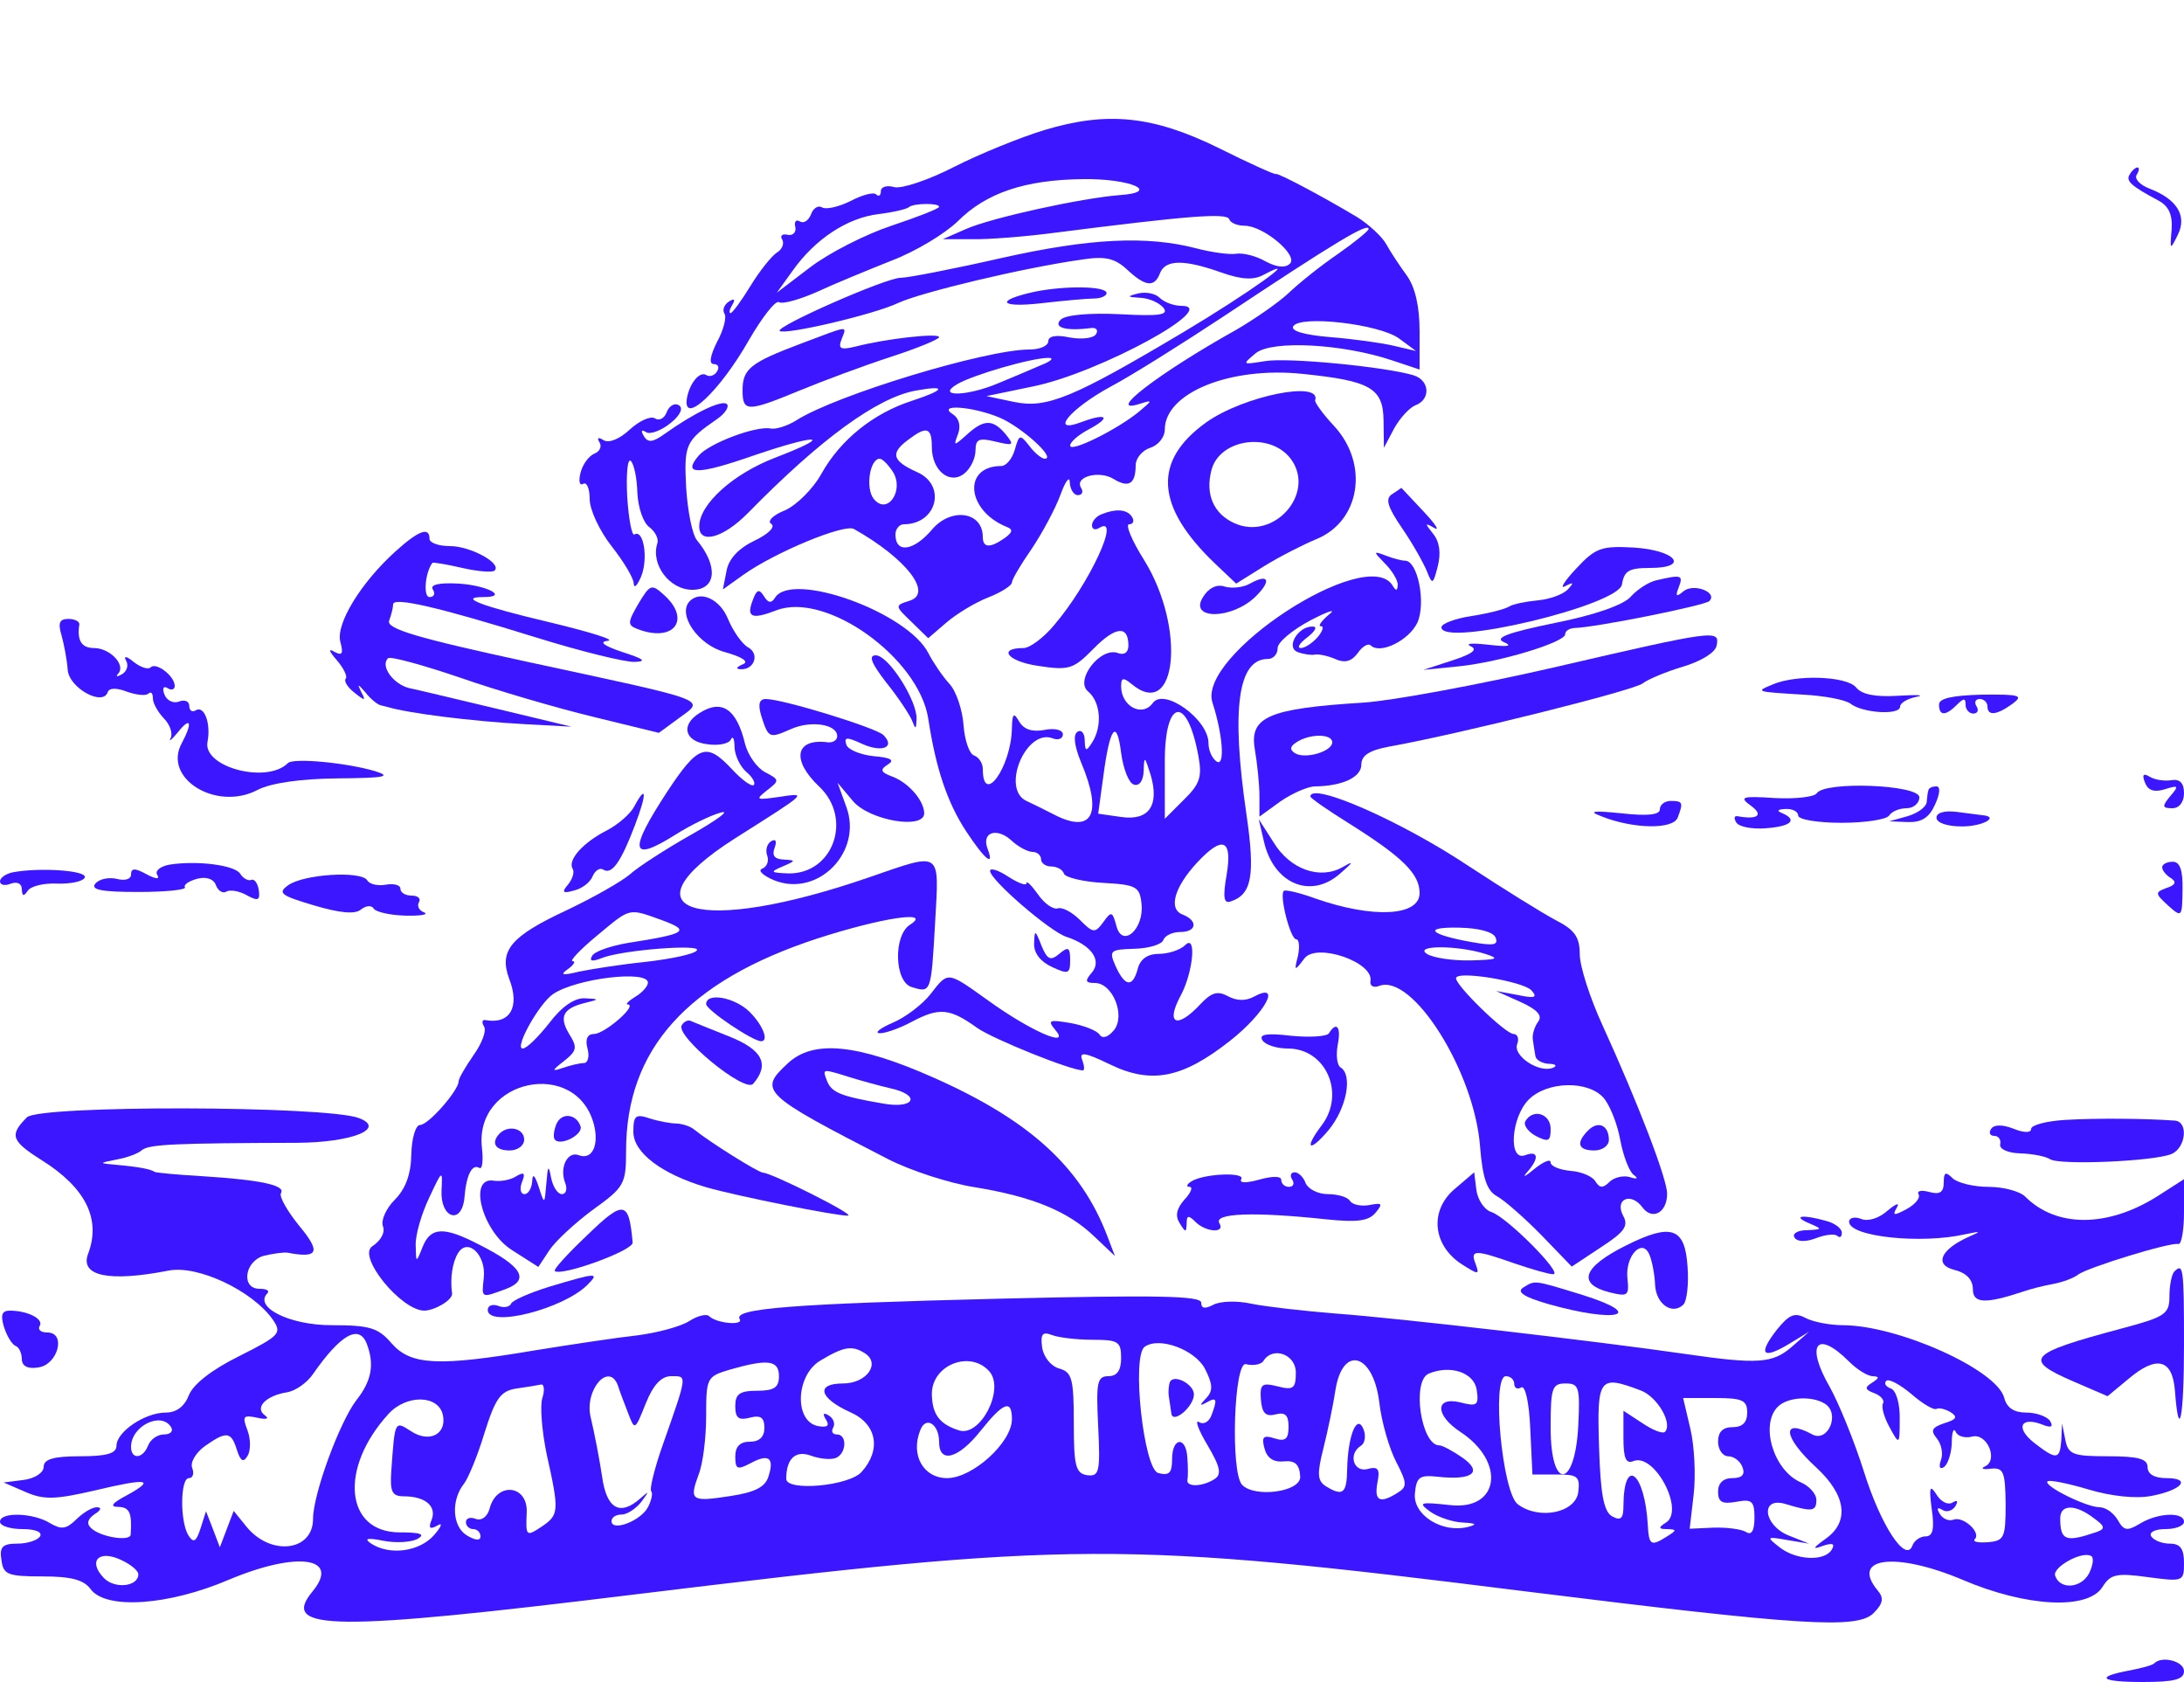 <?xml version="1.0" standalone="no"?>
<!DOCTYPE svg PUBLIC "-//W3C//DTD SVG 20010904//EN"
 "http://www.w3.org/TR/2001/REC-SVG-20010904/DTD/svg10.dtd">
<svg version="1.0" xmlns="http://www.w3.org/2000/svg"
 width="300pt" height="231pt" viewBox="0 0 300 231"
 preserveAspectRatio="xMidYMid meet">
<g transform="translate(0,231) scale(0.05,-0.05)"
fill="#3c16fe" stroke="none">
<path d="M2870 4263 c-66 -20 -177 -65 -248 -101 -70 -36 -144 -61 -165 -56
-20 6 -37 1 -37 -11 0 -12 -6 -16 -13 -9 -6 7 -38 -1 -70 -18 -32 -16 -67 -24
-78 -18 -10 7 -25 -1 -31 -19 -7 -17 -20 -26 -31 -19 -10 6 -16 -1 -12 -16 3
-14 -7 -24 -21 -21 -15 4 -22 -3 -15 -13 6 -11 0 -27 -15 -36 -14 -9 -47 -50
-72 -91 -25 -41 -50 -75 -55 -75 -5 0 -3 10 5 23 9 15 5 18 -9 9 -13 -8 -19
-23 -13 -33 7 -10 -2 -45 -20 -78 -19 -38 -23 -61 -9 -61 12 0 16 -9 9 -20 -7
-12 -21 -16 -30 -10 -18 11 -46 -23 -53 -65 -11 -75 91 21 170 160 37 64 74
111 83 105 10 -6 56 7 104 28 47 22 140 60 205 86 66 25 147 74 182 108 78 78
184 114 343 116 132 2 218 -36 101 -44 -103 -8 -351 -62 -421 -93 l-64 -28 80
0 c44 -1 148 7 230 18 361 46 470 55 477 37 3 -10 22 -18 42 -18 52 0 148 -81
125 -104 -13 -13 -37 -10 -67 6 -26 15 -62 24 -81 21 -19 -3 -68 4 -110 15
-135 35 -291 28 -536 -27 -132 -30 -256 -54 -275 -54 -39 1 -345 -134 -333
-146 14 -12 259 45 326 77 63 29 341 96 504 119 64 10 90 4 124 -27 51 -48 76
-50 91 -10 15 37 65 38 167 2 56 -20 90 -22 117 -7 114 60 -43 -52 -221 -158
-301 -179 -374 -210 -464 -191 l-76 16 130 27 c180 37 518 221 405 221 -20 0
-47 10 -59 22 -12 12 -38 17 -59 12 -32 -8 -31 -10 6 -12 23 -1 51 -13 63 -27
16 -20 -9 -24 -120 -18 -84 4 -149 -2 -162 -15 -22 -22 16 -32 83 -23 15 2 21
-6 14 -17 -7 -11 -39 -15 -72 -9 -37 8 -59 4 -59 -10 0 -13 -23 -23 -52 -23
-119 0 -532 -125 -641 -195 -24 -15 -56 -25 -70 -22 -40 8 -170 -41 -198 -75
-45 -53 -3 -53 152 1 179 61 223 57 59 -6 -115 -44 -208 -127 -209 -188 -1
-51 65 -34 134 36 200 204 354 316 460 336 88 16 82 2 -10 -28 -105 -34 -195
-106 -247 -198 -24 -44 -70 -89 -102 -103 -33 -13 -49 -30 -37 -37 12 -8 -8
-28 -46 -46 -44 -21 -71 -50 -77 -83 l-10 -51 56 40 c87 62 278 141 304 126
144 -81 218 -177 153 -197 -41 -13 -41 -14 5 -58 l46 -45 50 43 c28 24 79 55
115 69 36 14 65 33 65 41 0 8 24 49 54 92 29 43 65 110 79 148 14 39 26 54 26
35 1 -19 11 -35 22 -35 12 0 16 9 9 20 -19 31 51 49 90 24 41 -25 60 -13 60
38 0 19 18 41 40 48 22 7 40 29 40 50 0 101 180 174 379 153 186 -19 221 -39
222 -128 l1 -75 28 53 c16 29 43 58 59 64 42 16 39 68 -5 82 -74 23 -347 50
-409 39 -63 -10 -63 -10 -25 22 45 36 238 26 375 -20 l75 -25 0 105 c0 68 -12
121 -35 153 -19 26 -45 65 -57 87 -12 21 -48 54 -80 74 -97 58 -218 122 -223
118 -3 -2 -74 30 -156 71 -181 89 -306 102 -479 50z m-290 -211 c0 -5 -59 -28
-131 -52 -72 -24 -172 -75 -223 -114 l-92 -70 44 61 c61 86 150 145 236 155
41 5 78 14 83 19 12 11 83 12 83 1z m1180 -61 c0 -5 -38 -36 -85 -69 -47 -32
-108 -81 -136 -108 -28 -26 -93 -71 -143 -100 -213 -119 -364 -235 -264 -203
35 11 35 10 -2 -21 -59 -49 -190 -114 -190 -94 0 10 22 29 50 44 64 34 52 47
-18 21 -92 -35 -32 37 81 98 53 28 192 115 307 191 307 204 400 260 400 241z
m84 -301 l46 -34 -60 14 c-33 8 -112 19 -175 24 -72 6 -110 17 -102 30 19 31
237 6 291 -34z m-984 -73 c-27 -12 -80 -34 -116 -49 -86 -37 -175 -39 -114 -3
45 26 204 72 250 72 17 0 8 -9 -20 -20z m-114 -144 c61 -26 157 -113 124 -113
-8 0 -28 16 -42 35 -26 33 -28 32 -40 -10 -7 -25 -24 -45 -37 -45 -107 0 -96
-122 14 -167 19 -7 17 -15 -5 -31 -40 -28 -60 -27 -60 3 0 70 -87 82 -139 21
-51 -60 -101 -67 -101 -14 0 15 11 28 23 28 91 0 118 107 37 143 -69 31 -75
52 -25 89 51 39 65 34 65 -20 0 -65 50 -105 90 -72 17 14 30 42 30 63 0 31 10
35 55 24 50 -12 52 -10 28 20 -35 42 -60 42 -107 -1 -36 -32 -37 -32 -24 2 8
22 3 43 -14 54 -46 29 54 22 128 -9z m-293 -149 c32 -51 -15 -120 -52 -75 -24
28 -12 111 16 111 7 0 23 -16 36 -36z"/>
<path d="M5851 4141 c-12 -18 4 -32 79 -72 28 -15 39 -39 36 -80 -5 -56 -4
-57 17 -14 26 52 -2 98 -78 127 -26 10 -42 27 -35 38 7 11 8 20 2 20 -5 0 -15
-8 -21 -19z"/>
<path d="M2844 3819 c-111 -24 -100 -45 16 -32 61 7 126 13 145 13 19 0 35 7
35 15 0 19 -111 21 -196 4z"/>
<path d="M2200 3676 c-138 -52 -160 -69 -160 -128 0 -60 13 -60 156 -1 63 26
175 68 249 92 74 24 135 49 135 55 0 12 -145 -4 -230 -26 -41 -10 -48 -6 -38
20 15 39 23 39 -112 -12z"/>
<path d="M3314 3460 c-148 -106 -140 -231 24 -388 l58 -55 77 48 c42 26 107
59 143 74 121 49 146 206 49 311 -30 32 -53 64 -52 70 19 56 -196 13 -299 -60z
m234 -103 c66 -94 -49 -223 -157 -174 -57 26 -80 79 -63 145 22 88 165 107
220 29z"/>
<path d="M1832 3489 c-6 -18 -21 -26 -33 -18 -12 7 -43 -7 -69 -31 -28 -26
-57 -38 -72 -29 -14 9 -19 7 -11 -6 7 -11 1 -25 -14 -31 -15 -6 -32 -29 -38
-52 -6 -23 -3 -37 7 -31 10 6 18 -13 18 -42 0 -29 27 -87 60 -129 33 -42 61
-88 61 -103 1 -15 10 -5 21 21 19 49 6 129 -19 114 -7 -5 -16 42 -20 105 -3
62 1 105 10 97 9 -9 17 -48 18 -88 2 -40 16 -82 33 -94 16 -12 26 -32 22 -44
-19 -58 33 -128 96 -128 66 0 72 65 12 137 -12 15 -25 79 -29 144 -6 118 -2
128 85 188 22 15 34 34 27 41 -13 13 -90 -24 -170 -81 -33 -24 -47 -26 -58 -7
-9 15 -7 19 6 11 11 -7 41 4 66 24 28 22 37 42 24 50 -11 7 -26 -1 -33 -18z"/>
<path d="M3825 3263 c-20 -12 -14 -34 27 -94 29 -42 59 -96 68 -118 15 -38 17
-37 30 14 9 36 5 67 -13 89 -23 29 -23 31 3 16 17 -10 3 11 -30 46 -33 35 -60
64 -60 64 0 0 -11 -8 -25 -17z"/>
<path d="M3025 3207 c-14 -6 -25 -19 -25 -30 0 -11 9 -14 20 -7 62 38 -28
-155 -124 -267 -29 -35 -67 -63 -84 -63 -73 0 -43 -37 40 -49 85 -13 97 -9
152 47 61 62 96 65 96 9 0 -19 -11 -27 -28 -21 -48 19 -120 -74 -83 -105 35
-29 40 -96 11 -141 -16 -25 -19 -24 -20 6 0 20 -9 31 -20 24 -12 -8 -9 -38 10
-84 60 -142 31 -198 -75 -143 -25 13 -58 29 -75 37 -71 33 -1 200 72 172 15
-6 28 -1 28 11 0 12 -22 18 -51 12 -33 -6 -56 1 -69 23 -15 26 -19 23 -20 -18
-2 -107 -80 -216 -80 -112 0 16 -11 32 -24 37 -13 4 -26 42 -29 84 -3 41 -20
93 -39 113 -19 21 -44 58 -57 83 -56 113 -376 228 -422 153 -10 -16 -19 -14
-30 4 -13 21 -20 19 -30 -8 -20 -50 -5 -57 65 -30 136 51 389 -130 416 -297
21 -139 53 -232 104 -310 52 -79 79 -100 59 -48 -17 45 25 59 65 23 19 -18 46
-32 59 -32 12 0 23 -9 23 -20 0 -11 13 -20 28 -20 16 0 32 -9 35 -20 4 -10 52
-22 107 -25 91 -5 101 -10 106 -57 8 -70 -53 -124 -69 -61 -11 40 -14 41 -36
10 -23 -31 -28 -30 -64 6 -22 22 -49 36 -61 32 -12 -4 -37 13 -54 38 -18 25
-32 39 -32 31 0 -8 -22 0 -50 18 -27 18 -50 25 -50 16 0 -25 164 -166 209
-181 68 -22 99 -64 71 -98 -20 -23 -19 -29 8 -29 49 0 85 -90 52 -130 -16 -19
-31 -24 -39 -12 -7 11 -42 25 -80 32 -60 10 -64 8 -41 -20 42 -50 -69 -2 -184
81 -115 82 -110 82 -160 18 -22 -28 -68 -63 -103 -78 -35 -15 -51 -28 -37 -29
14 -1 55 13 90 32 74 39 103 37 178 -17 44 -31 257 -117 291 -117 5 0 4 13 -2
29 -9 23 9 20 75 -12 115 -56 200 -39 331 64 98 77 144 164 65 121 -22 -12
-48 -11 -71 2 -28 15 -45 10 -75 -22 -65 -70 -97 -55 -54 24 34 64 44 170 12
138 -13 -13 -46 -24 -72 -24 -31 0 -51 -14 -58 -40 -14 -53 -35 -51 -61 6 -19
43 -16 46 52 48 39 1 75 12 79 24 4 12 25 22 46 22 46 0 50 31 7 48 -40 15
-23 75 40 143 70 75 97 64 81 -33 -11 -63 -8 -81 11 -74 58 19 68 71 43 241
-42 289 -23 425 59 425 15 0 27 13 27 30 0 16 41 50 90 76 50 26 73 33 51 16
-21 -18 -31 -32 -22 -32 9 0 5 -13 -9 -30 -14 -16 -35 -30 -46 -30 -12 0 -4
13 17 29 22 17 29 30 16 30 -40 2 -76 -57 -42 -70 16 -6 37 -9 47 -7 10 2 35
-3 56 -12 26 -12 45 -7 62 16 13 19 29 28 36 21 26 -25 105 14 128 63 24 54 1
170 -34 170 -9 0 -33 6 -53 14 -35 13 -35 12 -2 -22 19 -19 35 -45 35 -58 -1
-18 -5 -18 -15 -1 -72 110 -537 -193 -494 -323 28 -86 35 -176 12 -162 -13 8
-23 31 -23 51 0 65 -122 153 -153 110 -29 -40 -87 -9 -87 46 0 24 6 25 29 6
124 -103 150 154 34 341 -34 54 -52 98 -41 98 11 0 15 9 8 20 -13 21 -43 24
-85 7z m267 -662 c11 -58 5 -78 -39 -121 l-53 -53 0 158 c0 172 61 183 92 16z
m-177 -80 c15 -5 26 10 27 38 1 42 3 40 19 -11 25 -85 -5 -127 -81 -116 l-63
9 14 102 c18 137 37 161 49 65 6 -44 21 -83 35 -87z"/>
<path d="M1086 3105 c-95 -86 -164 -199 -151 -248 9 -33 5 -39 -17 -27 -17 10
-14 1 7 -23 19 -22 30 -45 25 -51 -6 -6 4 -23 23 -38 30 -24 33 -24 19 2 -11
23 -9 22 12 -2 14 -18 33 -33 41 -35 8 -2 17 -4 20 -5 56 -17 230 -39 375 -47
l130 -7 -200 48 c-110 26 -221 53 -246 58 -44 11 -80 61 -58 82 6 6 94 -18
197 -53 103 -36 268 -84 367 -108 l180 -44 56 41 c71 52 90 45 -412 153 -310
67 -393 92 -385 114 6 16 11 36 11 45 0 21 123 -7 393 -91 122 -38 244 -68
270 -67 35 1 26 8 -33 27 -51 17 -66 28 -40 31 22 2 -49 24 -157 50 -191 45
-256 70 -185 70 71 0 11 32 -68 37 -54 3 -79 -3 -71 -16 8 -12 3 -21 -9 -21
-18 0 -12 68 8 94 2 2 39 -4 82 -14 43 -10 84 -13 89 -7 20 20 -67 67 -123 67
-31 0 -56 9 -56 20 0 34 -30 23 -94 -35z"/>
<path d="M4330 3058 c-33 -35 -46 -57 -30 -48 23 12 25 10 7 -9 -13 -14 -50
-27 -82 -30 -32 -3 -68 -10 -79 -17 -11 -7 -57 -19 -103 -26 -46 -7 -83 -21
-83 -31 0 -56 488 60 496 118 6 37 19 45 77 45 111 0 71 49 -45 56 -89 5 -105
-1 -158 -58z"/>
<path d="M3434 3017 c-19 -11 -51 -14 -70 -8 -21 7 -44 -4 -59 -29 -40 -63 79
-62 144 1 45 44 37 65 -15 36z"/>
<path d="M4550 3026 c-22 -5 -53 -26 -70 -45 -19 -22 -97 -50 -208 -72 -131
-27 -168 -41 -140 -53 25 -11 10 -13 -42 -7 -44 5 -66 4 -50 -4 21 -9 5 -21
-50 -39 l-80 -26 100 10 c113 12 290 66 290 88 0 9 11 16 25 17 62 2 359 62
371 74 24 24 -43 50 -71 27 -20 -17 -23 -14 -13 11 13 34 7 35 -62 19z"/>
<path d="M1754 2962 c-30 -52 -31 -59 -2 -70 99 -38 148 26 72 94 -34 31 -38
29 -70 -24z"/>
<path d="M1895 2969 c-35 -36 22 -120 96 -140 50 -14 68 -27 49 -34 -17 -7
-19 -13 -6 -13 38 -3 54 42 21 60 -16 9 -41 44 -55 78 -22 54 -75 79 -105 49z"/>
<path d="M169 2875 c7 -25 15 -67 17 -95 4 -50 97 -101 110 -61 4 12 25 12 53
1 26 -9 52 -12 59 -5 7 6 12 1 12 -13 0 -14 14 -38 30 -55 17 -17 25 -41 19
-54 -7 -12 2 -6 20 16 35 44 41 27 10 -31 -52 -96 95 -187 208 -128 36 19 118
31 220 32 130 1 151 5 103 20 -78 23 -224 37 -239 22 -58 -58 -234 -11 -221
58 10 51 -9 101 -32 87 -10 -6 -18 -1 -18 12 0 13 -13 18 -28 12 -16 -6 -34 3
-40 19 -7 17 -3 25 8 18 11 -7 20 -4 20 6 0 27 -51 66 -66 51 -7 -7 -28 0 -47
15 -19 16 -28 17 -21 4 8 -13 3 -30 -11 -38 -14 -8 -18 -7 -10 2 21 24 -23 70
-67 70 -34 0 -47 21 -40 65 1 8 -13 15 -30 15 -25 0 -29 -11 -19 -45z"/>
<path d="M4270 2787 c-209 -48 -446 -92 -526 -97 -258 -16 -311 -39 -297 -126
7 -41 13 -99 13 -130 l0 -57 58 42 c32 22 75 41 95 41 75 1 127 25 127 60 0
25 22 39 75 49 191 34 676 155 698 174 14 11 64 32 111 46 50 15 89 39 92 58
9 44 -2 43 -446 -60z m-610 -206 c0 -25 -74 -47 -102 -30 -16 10 -14 19 5 31
36 23 97 23 97 -1z"/>
<path d="M2435 2745 c33 -41 64 -88 71 -105 9 -24 11 -24 12 4 3 50 -77 176
-112 176 -21 0 -12 -22 29 -75z"/>
<path d="M4870 2740 c-48 -20 -48 -20 84 -28 57 -3 116 -14 130 -25 34 -26
136 -32 136 -8 0 10 20 22 45 27 25 5 3 6 -49 3 -63 -4 -101 3 -117 23 -26 31
-164 36 -229 8z"/>
<path d="M5327 2685 c0 -32 18 -32 49 -1 19 19 24 19 24 0 0 -13 10 -24 21
-24 12 0 16 9 9 20 -7 11 -3 20 9 20 11 0 21 -9 21 -20 0 -27 25 -25 69 7 31
23 20 26 -83 25 -81 -2 -119 -10 -119 -27z"/>
<path d="M2091 2655 c20 -63 22 -64 81 -38 55 25 128 14 128 -19 0 -11 -11
-18 -25 -17 -90 12 -102 -48 -25 -121 94 -88 39 -242 -85 -239 -49 2 -50 4
-15 19 37 16 37 17 3 19 -25 1 -33 11 -25 32 7 19 3 26 -10 18 -11 -7 -16 -25
-10 -40 5 -14 -1 -30 -14 -35 -13 -5 2 -19 33 -32 120 -48 244 78 198 202
l-24 66 42 -50 c45 -54 198 -80 196 -33 -1 35 -44 84 -88 100 -32 12 -34 19
-12 33 20 12 9 19 -39 23 -37 4 -71 18 -75 32 -7 21 2 21 43 2 55 -25 93 -10
59 24 -20 20 -277 99 -323 99 -18 0 -22 -14 -13 -45z"/>
<path d="M1921 2661 c-51 -32 -41 -77 21 -85 31 -5 61 1 66 13 5 11 10 2 10
-22 1 -23 16 -53 32 -67 17 -14 26 -30 21 -36 -6 -6 -33 14 -60 43 -70 75 -93
67 -177 -60 -108 -165 -103 -198 21 -120 41 26 98 54 125 61 28 8 -8 -19 -80
-60 -71 -40 -148 -90 -170 -110 -22 -19 -101 -64 -175 -99 -152 -71 -185 -110
-156 -188 30 -77 2 -125 -65 -113 -10 2 -11 -6 -4 -18 7 -11 -6 -46 -29 -78
-22 -32 -41 -64 -41 -72 0 -25 -83 -120 -106 -120 -12 0 -23 -36 -24 -81 -1
-55 -16 -95 -46 -125 -23 -23 -38 -56 -32 -72 7 -17 -6 -40 -29 -55 -43 -27
79 -177 143 -177 30 1 78 30 76 47 -6 42 1 87 17 112 27 42 77 -7 70 -69 -6
-57 -8 -56 62 -30 65 25 43 62 -74 121 -98 51 -134 49 -156 -6 -18 -45 -18
-45 -19 5 -1 28 16 86 37 130 36 77 37 78 34 21 -4 -78 56 -97 63 -20 5 62 21
93 41 81 8 -5 11 20 7 55 -22 190 261 248 308 63 14 -57 -6 -97 -42 -83 -31
12 -54 -34 -37 -77 6 -16 2 -30 -9 -30 -12 0 -25 20 -30 45 -7 37 -9 34 -13
-15 -5 -59 -5 -60 -21 -10 -11 33 -17 38 -18 15 -1 -19 -11 -35 -21 -35 -11 0
-14 15 -7 33 10 25 6 29 -16 16 -15 -10 -43 -15 -62 -12 -71 11 -31 -140 51
-191 l72 -46 31 47 c17 25 71 75 120 111 85 61 90 70 90 161 0 279 168 466
525 583 176 57 319 79 255 38 -46 -29 -43 -156 4 -171 54 -17 54 -17 65 177
11 200 21 194 -182 124 -466 -161 -688 -97 -368 107 202 128 201 126 121 114
-63 -9 -66 -8 -33 18 35 27 35 29 -5 50 -23 12 -47 47 -55 77 -23 97 -64 125
-126 85z m-101 -569 c78 -29 65 -37 -95 -62 -47 -8 -91 -23 -98 -35 -9 -15 -1
-17 25 -7 56 23 281 40 262 21 -8 -10 -71 -23 -140 -31 -68 -7 -151 -20 -184
-27 -45 -11 -53 -9 -30 7 17 12 22 22 13 22 -9 0 21 32 67 70 94 78 85 76 180
42z m-40 -171 c0 -10 -16 -28 -35 -39 -19 -12 -28 -21 -20 -21 27 -2 -64 -81
-93 -81 -18 0 -25 -14 -18 -40 6 -22 1 -40 -10 -40 -11 0 -37 -6 -57 -13 -32
-11 -32 -8 3 19 35 28 37 37 13 75 -28 47 -16 70 47 85 37 9 37 10 -4 12 -28
1 -63 -23 -97 -68 -30 -38 -62 -70 -73 -70 -24 0 45 124 84 150 65 43 260 66
260 31z"/>
<path d="M5893 2470 c8 -21 25 -27 54 -18 38 12 40 10 15 -19 -23 -28 -22 -33
6 -33 19 0 32 17 32 41 0 28 -11 40 -35 36 -19 -3 -46 1 -60 10 -17 10 -21 5
-12 -17z"/>
<path d="M4991 2441 c-7 -10 -58 -16 -115 -13 -91 6 -99 3 -66 -21 36 -26 19
-39 -36 -29 -10 2 -11 -6 -4 -17 7 -12 43 -19 81 -16 70 5 89 23 44 42 -15 6
-11 10 10 11 19 1 35 -7 35 -18 0 -11 53 -20 119 -20 65 0 124 9 131 20 7 11
28 20 48 20 19 0 35 14 35 30 0 35 -261 45 -282 11z"/>
<path d="M5298 2450 c-2 -5 -4 -21 -5 -34 -2 -13 -25 -30 -53 -38 l-50 -14 52
-2 c37 -1 58 12 74 48 14 30 15 50 4 50 -11 0 -21 -4 -22 -10z"/>
<path d="M1742 2404 c-10 -19 -44 -49 -75 -65 -65 -33 -108 -81 -94 -105 6 -9
0 -28 -12 -43 -19 -22 -15 -26 16 -17 22 5 45 23 51 39 7 16 20 25 30 18 23
-14 48 21 87 124 33 87 31 113 -3 49z"/>
<path d="M3600 2432 c0 -4 47 -37 105 -73 148 -93 195 -139 195 -192 0 -64
-129 -70 -286 -15 -44 16 -83 25 -87 21 -13 -12 18 -133 34 -133 8 0 10 -20 5
-45 -11 -43 -10 -44 18 -7 34 43 191 -11 181 -63 -2 -13 8 -19 24 -13 91 35
261 -234 277 -440 7 -88 19 -123 47 -138 20 -11 75 -59 121 -106 l84 -87 80
53 c65 42 77 59 61 87 -24 46 22 65 53 23 27 -37 68 -15 68 37 0 41 -79 247
-178 464 -34 74 -62 161 -62 194 0 47 -14 67 -65 93 -36 19 -144 86 -240 149
-186 124 -435 233 -435 191z m509 -388 c8 -20 -7 -22 -64 -12 -118 21 -138 42
-37 40 55 -1 96 -12 101 -28z m-29 -44 c41 -13 35 -16 -40 -18 -49 -1 -103 7
-120 18 -37 24 84 24 160 0z m127 -100 c18 -20 10 -23 -37 -13 l-60 11 67 -30
c46 -21 61 -37 49 -54 -10 -13 -17 -35 -15 -49 2 -14 5 -34 7 -45 1 -11 18
-21 37 -22 19 0 24 -6 11 -11 -38 -15 -110 33 -98 65 6 15 1 28 -10 28 -22 0
-158 132 -158 153 0 22 183 -8 207 -33z m198 -295 c17 -19 38 -71 46 -115 8
-44 25 -88 37 -97 14 -10 10 -13 -11 -6 -17 5 -43 -1 -55 -13 -18 -18 -27 -18
-39 1 -8 14 -39 27 -69 29 -30 3 -54 13 -54 23 0 11 -20 2 -45 -18 -25 -21
-34 -25 -20 -9 34 38 32 61 -5 47 -47 -18 -39 104 10 153 50 50 162 53 205 5z"/>
<path d="M4191 1541 c-7 -10 6 -29 28 -41 35 -18 41 -15 41 19 0 42 -48 57
-69 22z"/>
<path d="M4363 1515 c-34 -34 -28 -55 17 -55 22 0 40 13 40 29 0 40 -29 54
-57 26z"/>
<path d="M4560 2397 c0 -15 -33 -19 -105 -11 -79 8 -93 6 -56 -8 87 -35 197
-37 210 -4 16 42 14 46 -19 46 -16 0 -30 -10 -30 -23z"/>
<path d="M5320 2374 c0 -14 29 -24 70 -24 58 0 105 27 55 31 -8 1 -40 5 -70 9
-33 4 -55 -2 -55 -16z"/>
<path d="M3472 2310 c26 -117 128 -161 209 -90 38 33 40 37 7 18 -62 -35 -144
-6 -189 68 l-41 64 14 -60z"/>
<path d="M465 2245 c-25 -5 -40 -17 -33 -28 8 -13 -4 -12 -30 2 -31 17 -42 17
-42 -1 0 -13 -17 -18 -39 -12 -22 5 -48 0 -59 -13 -14 -17 17 -23 118 -23 75
0 133 6 128 13 -4 7 11 17 33 23 25 7 46 0 52 -17 6 -16 19 -24 29 -18 9 6 35
2 56 -10 31 -17 37 -14 33 14 -3 19 -12 32 -21 28 -8 -3 -22 4 -30 17 -15 24
-119 37 -195 25z"/>
<path d="M5940 2238 c0 -9 11 -22 24 -30 16 -10 13 -19 -12 -27 -32 -12 -32
-15 4 -48 38 -34 39 -33 40 43 1 54 -7 77 -27 77 -16 0 -29 -7 -29 -15z"/>
<path d="M35 2224 c-19 -4 -35 -15 -35 -25 0 -10 14 -13 30 -6 18 6 30 0 30
-16 1 -19 5 -20 16 -4 8 13 45 22 82 20 37 -1 71 6 75 17 7 19 -124 28 -198
14z"/>
<path d="M791 2188 c-29 -21 -19 -28 72 -55 71 -21 113 -25 129 -11 14 11 29
12 35 2 6 -9 45 -18 87 -19 42 -1 65 3 51 9 -14 5 -20 18 -14 28 6 10 -3 18
-20 18 -17 0 -31 8 -31 19 0 10 -18 15 -40 11 -21 -4 -45 1 -51 12 -17 27
-176 17 -218 -14z"/>
<path d="M2841 2028 c-1 -26 18 -50 49 -64 45 -21 50 -19 50 19 0 35 -5 38
-30 17 -24 -20 -33 -16 -49 23 -17 44 -19 44 -20 5z"/>
<path d="M1940 1862 c0 -16 128 -102 151 -102 22 0 5 44 -31 80 -41 41 -120
55 -120 22z"/>
<path d="M1873 1804 c-19 -29 173 -187 196 -161 46 53 26 93 -63 129 -53 21
-102 41 -109 44 -7 3 -18 -2 -24 -12z"/>
<path d="M3651 1782 c-5 -9 -52 -12 -104 -7 -67 8 -89 4 -79 -12 8 -13 39 -23
70 -23 105 0 159 -124 93 -211 -50 -66 -34 -76 19 -13 49 59 67 151 33 172
-10 6 -13 34 -8 62 10 49 -3 66 -24 32z"/>
<path d="M2164 1699 c-81 -75 -72 -84 276 -263 61 -31 167 -66 238 -77 159
-26 256 -66 328 -135 l57 -54 -21 55 c-72 189 -213 318 -477 435 -210 93 -331
105 -401 39z m168 -37 c32 -10 83 -24 113 -31 87 -19 68 -58 -20 -42 -116 20
-140 30 -153 62 -13 34 -14 34 60 11z"/>
<path d="M74 1551 c-49 -49 -43 -65 41 -118 121 -76 163 -162 127 -257 -23
-61 57 -78 221 -46 80 16 230 -55 286 -134 26 -38 21 -44 -92 -101 -75 -37
-126 -77 -138 -107 -12 -31 -34 -48 -64 -48 -57 0 -135 -53 -135 -91 0 -21
-26 -29 -100 -29 -73 0 -100 -8 -100 -29 0 -16 -24 -32 -55 -36 l-55 -7 60
-26 c50 -22 82 -21 190 4 147 35 169 31 87 -14 -40 -21 -46 -31 -22 -31 31 -1
38 -16 34 -76 -1 -20 -84 -7 -109 18 -13 12 -9 25 10 38 18 11 20 19 6 19 -13
0 -38 -15 -57 -34 -27 -26 -40 -28 -71 -10 -46 29 -138 32 -138 4 0 -11 28
-20 61 -20 36 0 56 -8 49 -20 -7 -11 -35 -20 -63 -20 -40 0 -49 -9 -43 -45 5
-40 17 -45 112 -45 79 0 114 -9 133 -35 42 -57 214 -45 380 26 188 79 308 62
229 -33 -89 -108 59 -109 882 -8 1206 147 1342 148 2450 9 764 -95 912 -104
957 -60 27 27 29 42 11 63 -75 91 50 106 233 29 175 -75 345 -84 385 -20 22
35 38 39 125 27 97 -13 99 -12 99 39 0 39 -10 53 -39 53 -21 0 -44 9 -51 20
-7 11 10 20 39 20 28 0 51 9 51 20 0 28 -72 25 -121 -5 -35 -21 -44 -20 -61
10 -11 19 -33 35 -50 35 -36 0 -155 59 -143 71 4 5 55 -5 112 -22 63 -19 131
-26 173 -18 85 16 112 49 41 49 -32 0 -51 11 -51 30 0 23 -25 30 -109 30 -96
0 -109 5 -117 45 l-9 45 -2 -45 c-4 -55 -13 -56 -76 -7 -51 41 -35 72 24 49
24 -10 31 -6 21 10 -8 12 -37 23 -65 23 -34 0 -54 13 -61 41 -21 77 -290 198
-442 199 -37 0 -83 9 -104 20 -30 16 -45 9 -79 -33 -52 -67 -39 -82 33 -39
l56 34 -47 -41 c-53 -46 -93 -49 -293 -20 -241 35 -793 99 -960 111 -88 7
-193 19 -232 27 -40 9 -87 7 -105 -3 -23 -12 -33 -10 -33 6 0 19 -125 21 -548
11 -573 -14 -738 -27 -720 -56 12 -19 -64 -12 -84 8 -7 7 -32 1 -55 -14 -24
-15 -88 -32 -143 -39 -55 -6 -181 -25 -280 -41 -267 -45 -341 -41 -394 19 -37
43 -60 50 -165 50 -116 0 -215 50 -176 88 6 7 -3 12 -22 12 -52 0 -41 77 13
91 26 6 55 10 65 8 84 -16 91 2 31 74 -33 41 -56 81 -50 90 13 21 -54 36 -212
46 -72 4 -132 10 -135 12 -9 7 -44 14 -100 19 -55 5 -55 5 -5 15 28 5 59 16
70 26 20 16 91 19 427 20 150 1 245 39 169 68 -90 34 -878 36 -912 2z m934
-623 c21 -56 13 -101 -29 -154 -46 -60 -119 -258 -119 -326 0 -90 -118 -103
-184 -20 l-34 42 -19 -50 -19 -50 -19 50 -19 49 -15 -47 c-12 -37 -19 -41 -33
-20 -24 38 -23 158 1 158 11 0 15 13 9 28 -6 15 10 42 35 60 60 42 72 40 88
-11 10 -31 18 -35 29 -16 9 14 9 46 0 70 -15 39 -12 43 26 35 27 -6 35 -3 21
7 -28 21 4 54 63 63 22 4 54 26 70 50 76 109 127 138 148 82z m1994 12 c70 0
78 -5 78 -50 0 -34 -11 -50 -35 -50 -31 0 -34 -17 -28 -138 6 -125 3 -138 -30
-134 -32 5 -37 25 -37 144 0 121 -5 139 -40 149 -22 6 -43 31 -47 58 -5 37 1
44 27 34 18 -7 69 -13 112 -13z m308 -79 c22 -43 23 -61 4 -81 -19 -20 -19
-23 1 -12 28 16 30 9 13 -36 -7 -18 -22 -26 -34 -18 -12 7 -2 -21 23 -63 36
-61 40 -81 19 -94 -33 -21 -77 -22 -74 -2 2 8 2 35 0 60 -3 61 -42 58 -42 -3
0 -38 -8 -46 -38 -38 -40 10 -74 322 -37 347 40 28 137 -8 165 -60z m-934 42
c44 -28 5 -83 -60 -83 -76 0 -66 -40 20 -79 73 -32 86 -103 31 -164 -35 -39
-207 -54 -207 -19 0 55 25 79 67 64 24 -9 54 -12 68 -7 30 10 34 65 4 65 -12
0 -16 8 -10 19 6 10 1 25 -12 33 -15 9 -18 5 -8 -11 11 -17 4 -23 -22 -18 -66
13 -61 140 7 180 65 39 87 42 122 20z m2704 -23 c22 -22 51 -40 65 -40 19 -1
18 -5 -2 -18 -21 -13 -20 -19 7 -29 18 -7 28 -20 23 -28 -5 -9 3 -38 18 -65
27 -50 28 -50 28 23 1 41 -10 78 -24 83 -14 5 -20 14 -13 21 6 7 37 -9 69 -36
31 -27 62 -45 69 -41 6 4 24 0 39 -9 20 -13 16 -20 -17 -30 -35 -12 -39 -20
-21 -42 13 -16 18 -43 11 -60 -6 -18 -3 -26 8 -19 11 7 21 37 22 66 0 30 5 44
11 31 5 -12 25 -18 45 -13 41 11 73 -65 35 -82 -13 -6 -5 -9 17 -6 34 3 39 -8
40 -97 0 -93 -4 -101 -48 -105 -27 -2 -43 1 -37 8 19 18 -31 64 -58 54 -13 -5
-30 2 -38 16 -9 15 -7 19 7 11 11 -8 28 -3 36 10 8 14 6 18 -8 10 -12 -8 -32
2 -44 22 -18 28 -21 21 -13 -40 8 -55 3 -75 -17 -75 -14 0 -31 -11 -36 -25
-18 -50 -87 54 -134 205 -26 82 -68 185 -93 230 -68 118 -36 159 53 70z
m-1520 -30 c0 -44 -7 -49 -50 -38 -44 11 -49 6 -46 -37 3 -36 13 -47 40 -40
27 7 36 -2 36 -34 0 -34 -9 -41 -38 -32 -31 10 -37 5 -28 -28 7 -26 25 -38 53
-35 31 3 43 -8 45 -42 2 -42 -126 -59 -160 -22 -32 36 -22 340 11 331 20 -5
42 -1 48 9 26 41 89 18 89 -32z m-1420 -10 c0 -31 -13 -40 -60 -40 -48 0 -60
-9 -60 -42 0 -33 9 -40 40 -32 30 8 40 0 40 -28 0 -25 -14 -38 -40 -38 -27 0
-40 -13 -40 -41 0 -35 6 -37 42 -18 50 27 66 15 49 -37 -9 -29 -38 -43 -103
-53 -109 -17 -115 -13 -89 58 12 29 21 102 21 162 0 105 2 108 65 127 105 30
135 26 135 -18z m579 12 c41 -50 -26 -179 -84 -161 -54 17 -74 44 -75 100 0
81 107 122 159 61z m1070 -82 c6 -55 28 -130 47 -166 30 -58 30 -68 4 -84 -49
-31 -65 -23 -56 27 8 38 2 46 -27 38 -39 -10 -54 42 -18 64 11 7 14 27 7 45
-18 45 -43 -17 -45 -109 -1 -68 -12 -76 -59 -47 -23 15 -24 34 -6 105 12 48
27 120 33 160 20 123 103 100 120 -33z m268 32 c6 -42 1 -46 -45 -34 -70 17
-70 -35 0 -81 126 -83 107 -217 -29 -201 -83 9 -88 7 -54 -18 21 -15 62 -29
90 -30 36 -2 41 -5 14 -12 -70 -18 -151 32 -146 91 4 46 13 52 61 47 97 -11
127 12 70 52 -26 18 -55 34 -64 34 -50 0 -76 177 -29 197 60 25 125 3 132 -45z
m-2332 -62 c19 -50 19 -50 49 25 21 52 43 75 70 75 44 0 46 8 -23 -188 -23
-65 -37 -123 -32 -128 5 -5 1 -25 -9 -44 -20 -38 -100 -68 -100 -38 0 10 12
18 28 18 15 0 39 16 54 35 22 30 22 31 -2 10 -57 -51 -94 -29 -106 60 -7 47
-21 119 -31 161 -19 76 51 156 75 87 4 -13 16 -45 27 -73z m2435 79 c0 -12 9
-16 19 -10 11 7 22 -40 25 -113 l6 -126 66 0 c58 0 65 -5 60 -48 -7 -57 -107
-78 -166 -34 -43 31 -73 352 -33 352 13 0 23 -10 23 -21z m-2670 -39 c-7 -22
-1 -92 12 -155 35 -157 34 -166 -15 -199 -41 -27 -43 -26 -40 39 4 77 -83 86
-102 11 -6 -22 -22 -34 -38 -28 -15 6 -27 2 -27 -9 0 -10 9 -19 20 -19 11 0
20 -9 20 -20 0 -13 -15 -11 -38 3 -40 25 -43 97 -7 142 11 14 37 76 56 139 30
95 44 115 87 122 29 4 59 9 68 11 9 2 11 -15 4 -37z m2846 -75 c-9 -175 -76
-181 -76 -6 0 109 4 121 41 121 37 0 40 -10 35 -115z m171 96 c46 -17 89 -91
67 -114 -6 -6 -34 5 -62 24 l-52 34 0 -75 c0 -56 7 -72 28 -63 58 22 141 -136
89 -169 -22 -14 -21 -18 3 -18 27 -1 27 -3 0 -20 -44 -28 -50 -25 -53 30 -8
146 -66 192 -67 54 0 -35 -7 -42 -31 -29 -23 13 -32 60 -36 191 -6 190 0 198
114 155z m-3290 -69 c10 -52 -38 -76 -88 -43 -45 29 -44 30 -54 -109 -4 -58 2
-70 35 -70 58 0 90 -27 76 -64 -10 -24 -5 -28 16 -16 15 9 11 -3 -10 -27 -40
-45 -121 -56 -172 -23 -21 14 -12 17 33 8 35 -7 77 -4 94 5 23 13 8 18 -49 18
-150 0 -167 176 -31 325 50 55 139 53 150 -4z m3583 8 c0 -27 -13 -40 -40 -40
-27 0 -40 -13 -40 -40 0 -22 13 -40 28 -40 15 0 33 -13 39 -30 8 -20 -1 -30
-28 -30 -25 0 -39 -14 -39 -37 0 -29 11 -35 50 -28 43 8 50 2 50 -44 0 -35 -8
-49 -23 -39 -13 8 -53 13 -89 12 l-66 -3 11 95 c6 52 2 132 -9 179 l-20 85 88
0 c75 0 88 -6 88 -40z m214 24 c42 -27 8 -107 -35 -84 -87 47 -80 -8 11 -91
82 -76 92 -149 25 -196 -36 -26 -37 -30 -7 -19 27 9 34 6 24 -11 -20 -32 -97
-29 -143 7 -37 29 -36 30 21 20 l60 -10 -55 22 c-71 28 -80 108 -10 87 73 -22
85 -21 85 11 0 17 -20 39 -44 49 -74 33 -111 158 -62 207 27 27 94 31 130 8z
m-2234 -42 c0 -64 -108 -162 -178 -162 -65 0 -101 63 -74 131 15 41 52 18 52
-32 0 -60 53 -46 114 31 63 79 86 87 86 32z m-2310 -22 c7 -11 -2 -20 -19 -20
-18 0 -37 -13 -44 -30 -14 -37 -47 -40 -47 -4 0 57 83 98 110 54z m5281 -249
c32 -23 34 -30 9 -39 -85 -29 -100 -24 -100 38 0 38 41 39 91 1z m-5371 -155
c0 -34 -64 -41 -94 -11 -45 46 -16 79 45 51 27 -12 49 -30 49 -40z m5359 2
c-22 -41 -80 -45 -93 -6 -8 23 74 69 99 54 8 -4 5 -26 -6 -48z"/>
<path d="M3214 824 c-3 -8 -5 -25 -3 -39 2 -14 5 -35 7 -47 3 -31 62 18 62 52
0 28 -55 57 -66 34z"/>
<path d="M1528 1531 c-7 -18 -9 -37 -3 -42 17 -17 77 15 70 37 -12 36 -54 39
-67 5z"/>
<path d="M1740 1511 c0 -57 78 -116 200 -152 83 -24 362 -80 390 -78 20 2
-209 117 -234 118 -14 1 -146 84 -187 117 -11 10 -33 17 -50 18 -16 0 -49 6
-74 14 -39 13 -45 8 -45 -37z"/>
<path d="M5675 1544 c-52 -3 -95 -14 -95 -25 0 -11 -20 -11 -49 1 -31 12 -54
11 -61 -1 -7 -10 -3 -19 9 -19 11 0 19 -10 16 -23 -3 -13 21 -24 55 -25 33 -1
70 -8 82 -16 26 -17 284 -6 333 14 40 16 48 89 10 92 -80 6 -217 7 -300 2z"/>
<path d="M1373 1507 c-25 -26 -13 -47 27 -47 22 0 40 13 40 30 0 30 -42 41
-67 17z"/>
<path d="M3273 1375 c-13 -8 -15 -15 -5 -15 10 0 4 -16 -14 -35 -22 -25 -26
-45 -13 -65 16 -26 18 -26 19 -1 0 23 5 24 24 5 29 -29 83 -32 66 -4 -17 28
95 32 292 11 86 -9 118 -5 137 18 21 25 18 28 -17 21 -23 -4 -46 1 -53 11 -6
11 -34 19 -61 19 -27 0 -54 14 -61 30 -6 17 -20 30 -30 30 -11 0 -14 -9 -7
-20 7 -11 3 -20 -9 -20 -11 0 -21 8 -21 19 0 11 -24 11 -60 1 -36 -10 -56 -10
-50 1 13 20 -102 16 -137 -6z"/>
<path d="M3995 1353 c-68 -59 -59 -153 20 -205 47 -30 50 -30 39 0 -16 40 -2
40 106 2 47 -16 95 -30 107 -30 29 0 -127 157 -170 171 -19 6 -37 33 -41 60
l-6 49 -55 -47z"/>
<path d="M5340 1372 c0 -27 -11 -34 -40 -26 -22 6 -35 3 -29 -7 5 -9 -9 -27
-33 -40 -35 -19 -40 -18 -27 4 9 15 -2 11 -25 -8 -23 -21 -54 -31 -73 -23 -18
7 -33 3 -33 -8 0 -41 198 -62 320 -34 43 9 44 8 9 -7 -78 -35 -96 -77 -40 -91
33 -8 51 -27 51 -53 0 -40 35 -41 140 -6 17 6 52 15 79 20 28 5 59 17 70 26
25 19 254 90 276 84 8 -1 15 38 15 87 l0 91 -75 -48 c-136 -85 -276 -85 -361
0 -15 15 -60 27 -101 27 -41 0 -86 11 -99 24 -19 19 -24 16 -24 -12z"/>
<path d="M1614 1228 c-53 -50 -94 -95 -90 -99 17 -16 216 56 214 78 -10 115
-24 118 -124 21z"/>
<path d="M4970 1260 c38 -16 37 -17 -6 -19 -26 0 -41 -10 -34 -20 7 -12 30
-13 59 -2 26 10 52 13 59 6 7 -6 12 -2 12 9 0 12 -20 27 -45 33 -65 18 -92 13
-45 -7z"/>
<path d="M4467 1199 c-120 -60 -135 -106 -44 -129 49 -12 53 -9 48 38 -7 63
42 114 61 64 7 -17 14 -54 15 -82 3 -53 48 -83 78 -53 9 9 15 57 11 105 -7
107 -45 119 -169 57z"/>
<path d="M5973 1127 c-7 -8 -13 -38 -13 -67 0 -50 -11 -57 -135 -90 -254 -68
-268 -84 -130 -144 l95 -41 58 48 c77 65 120 54 127 -32 11 -145 25 -78 25
126 0 213 -2 225 -27 200z"/>
<path d="M1510 1086 c-55 -17 -103 -38 -106 -47 -4 -9 -20 -12 -35 -6 -16 6
-29 1 -29 -11 0 -50 207 2 274 69 34 34 26 34 -104 -5z"/>
<path d="M4184 1083 c-18 -12 4 -26 70 -45 187 -53 272 -31 94 25 -137 42
-130 41 -164 20z"/>
<path d="M11 975 c8 -25 22 -48 32 -52 9 -3 17 -20 17 -36 0 -19 16 -28 45
-23 54 7 78 96 25 96 -18 0 -27 8 -21 18 12 19 -33 42 -82 42 -22 0 -26 -12
-16 -45z"/>
<path d="M5918 51 c-5 -5 -35 -13 -66 -19 -98 -18 -83 -32 35 -32 87 0 113 7
113 30 0 27 -61 43 -82 21z"/>
</g>
</svg>
